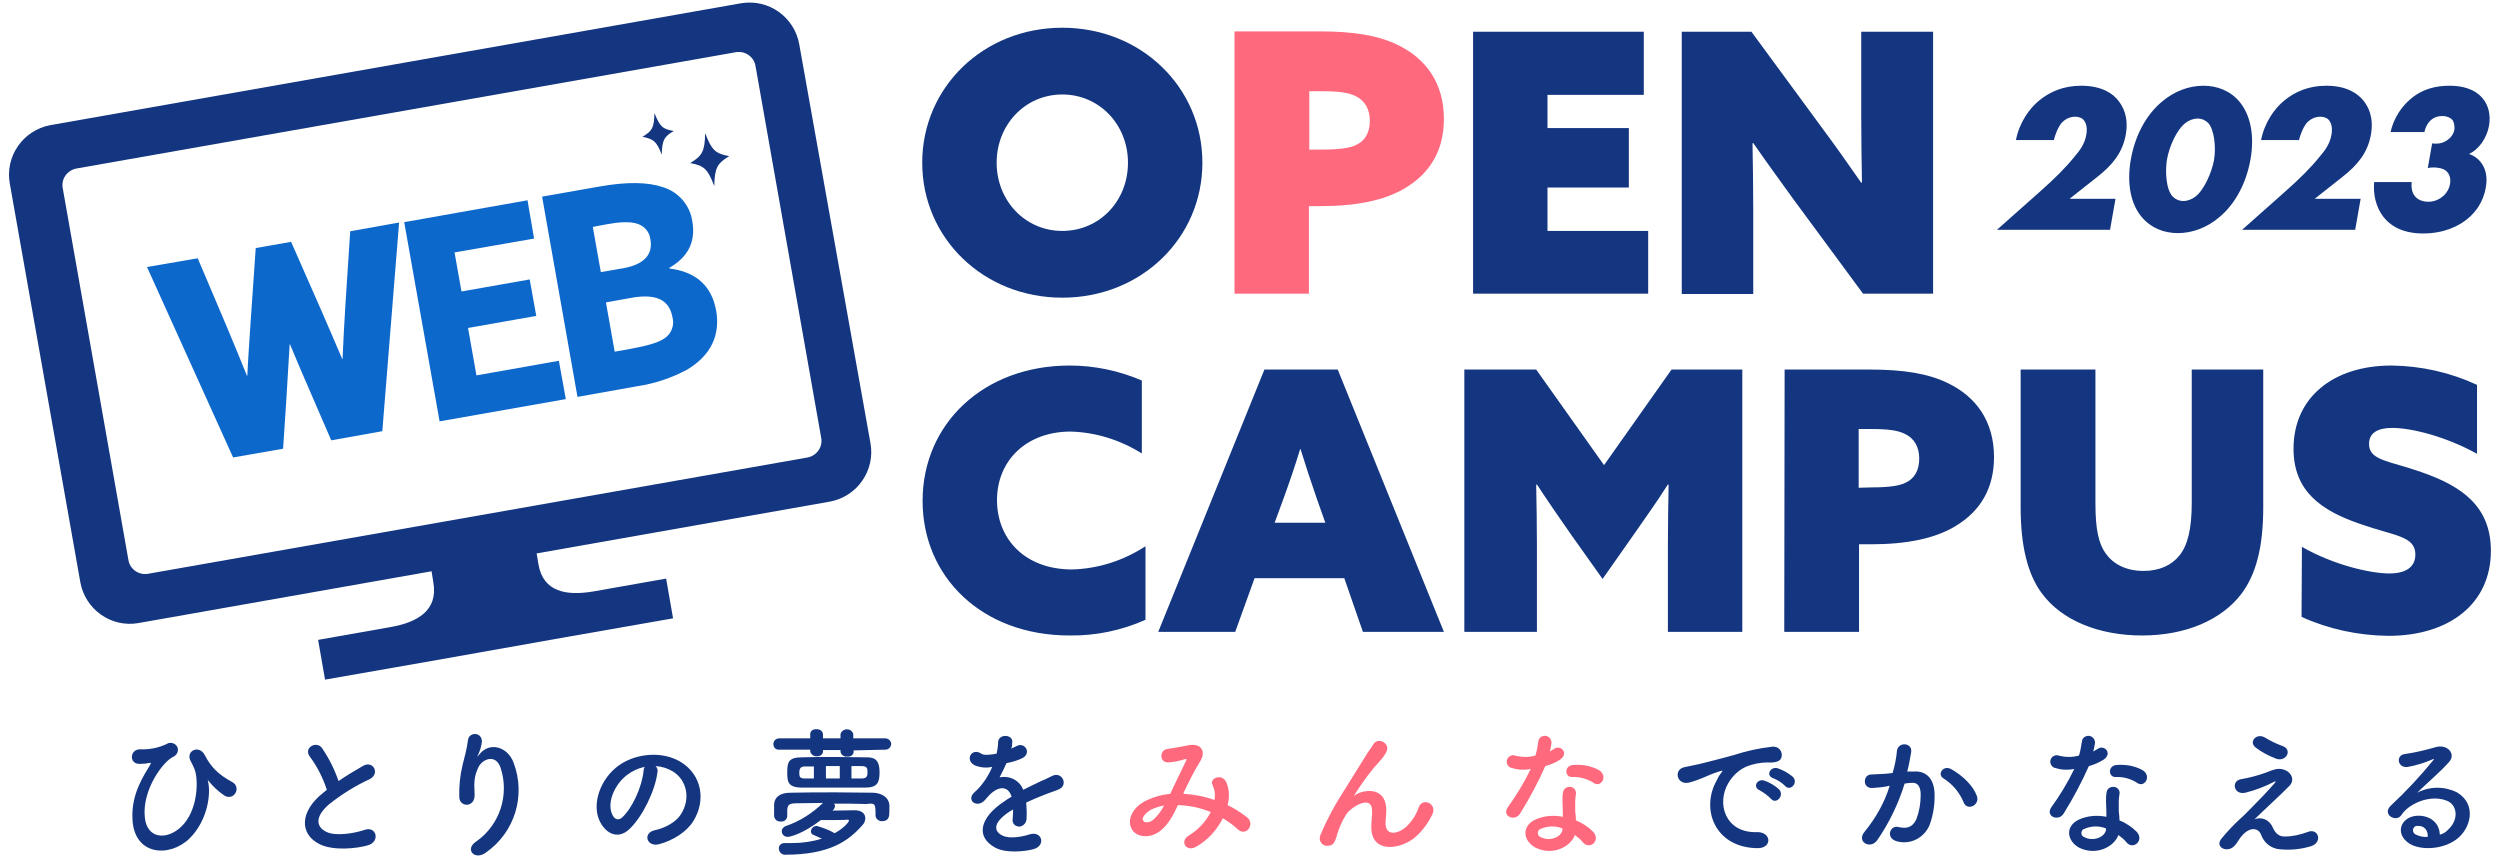 <?xml version="1.0" encoding="utf-8"?>
<!-- Generator: Adobe Illustrator 24.3.0, SVG Export Plug-In . SVG Version: 6.00 Build 0)  -->
<svg version="1.1" id="ttl_main" xmlns="http://www.w3.org/2000/svg" xmlns:xlink="http://www.w3.org/1999/xlink" x="0px" y="0px"
	 viewBox="0 0 685.3 235.2" style="enable-background:new 0 0 685.3 235.2;" xml:space="preserve">
<style type="text/css">
	.st0{fill-rule:evenodd;clip-rule:evenodd;fill:#143680;}
	.st1{fill-rule:evenodd;clip-rule:evenodd;fill:#FF697E;}
	.st2{fill-rule:evenodd;clip-rule:evenodd;fill:#0D68CB;}
	.st3{fill:#143680;}
</style>
<path id="OPEN_CAMPUS" class="st0" d="M252.8,44.6c0,20.7,16.8,37,38.4,37s38.4-16.3,38.4-37s-16.8-37-38.4-37
	S252.8,23.9,252.8,44.6z M273.2,44.6c0-10.4,7.8-18.7,18-18.7c10.1,0,18,8.2,18,18.7s-7.8,18.7-18,18.7S273.2,55,273.2,44.6z
	 M403.8,80.5h48V63.3h-27.6V51.4h22.3V35.1h-22.3V26h26.4V8.7h-46.8V80.5L403.8,80.5z M510.7,80.5h19.2V8.7h-19.7v23
	c0,6.1,0.1,12.2,0.2,18.3l-0.2,0.1c-3.6-5.2-7-10-11-15.4l-19.1-26H461v71.9h19.6v-23c0-6.1-0.1-12.2-0.2-18.3l0.2-0.1
	c3.6,5.2,7.1,10,11,15.4L510.7,80.5z M313.9,149.8c-6,3.9-12.9,6.1-20,6.3c-13.1,0-20.6-8.5-20.6-19c0-10.9,8.1-18.8,20.2-18.8
	c6.9,0.2,13.6,2.3,19.5,6v-20c-6.3-2.7-13-4.1-19.8-4.1c-23.5,0-40.3,15.9-40.3,37.1c0,20.8,16.2,36.9,40.3,36.9
	c7.2,0.1,14.3-1.4,20.8-4.3v-20.1H313.9z M317.5,173.2h21.1l5.3-14.7h24.6l5.1,14.7h22.2l-29.1-71.9h-20.1L317.5,173.2z
	 M356.5,123.1c1.4,4.5,2.7,8.5,4.4,13.4l2.4,6.8h-13.9l2.5-6.8c1.7-4.7,3.1-8.8,4.5-13.4H356.5L356.5,123.1z M421.3,173.2v-23.4
	c0-5.7-0.1-11.9-0.2-16.9l0.2-0.1c3,4.6,6.2,9.2,9.4,13.8l8.6,12.1l8.5-12.1c3.2-4.6,6.5-9.2,9.4-13.8l0.2,0.1
	c-0.1,5-0.2,11.2-0.2,16.9v23.4h20.4v-71.9h-19.4l-18.5,26.2l-18.6-26.2h-19.7v71.9L421.3,173.2L421.3,173.2z M489.1,173.2h20.5v-24
	h3.3c9.8,0,17.5-1.6,23-4.9c7.1-4.2,10.7-10.6,10.7-19c0-10-5.1-16.6-12.5-20.2c-5.4-2.7-12.3-3.8-21.6-3.8h-23.3L489.1,173.2
	L489.1,173.2z M509.5,133.7v-16.1h3.1c5.2,0,7.6,0.4,9.5,1.3c2.6,1.2,4,3.6,4,6.8s-1.3,5.5-3.7,6.6c-1.7,0.9-4.8,1.3-9.2,1.3
	L509.5,133.7L509.5,133.7z M620.4,101.3h-19.6v36.6c0,7-1.1,11.6-3.4,14.4c-2.1,2.6-5.4,4.2-9.8,4.2c-5,0-8.4-2-10.4-4.8
	s-2.8-6.8-2.8-13.8v-36.6h-20.5v37.8c0,10.5,1.9,18.2,5.7,23.4c5.5,7.6,15.8,11.7,27.6,11.7c12,0,21.8-4.3,27.2-11.4
	c4-5.3,6-12.8,6-23.7V101.3L620.4,101.3z M630.9,169.1c7.5,3.4,15.6,5.1,23.8,5.2c16.7,0,28.1-8.8,28.1-23.3
	c0-12.1-7.8-17.7-19.1-21.6c-8.7-3.1-14.3-3.1-14.3-7.7c0-3.2,2.6-4.4,6.4-4.4c5.1,0,14.6,2.3,23.2,7.1v-18.9
	c-7.3-3.4-15.3-5.2-23.4-5.3c-16.1,0-26.9,8.8-26.9,22.8c0,11.6,7.5,17,18.5,20.7c9.1,3.2,14.9,3.2,14.9,8.3c0,3.7-3,5.2-7.1,5.2
	c-5,0-15.1-2.2-24-7.3L630.9,169.1L630.9,169.1z"/>
<path id="P" class="st1" d="M338.4,80.5h20.4v-24h3.3c9.8,0,17.5-1.6,23-4.9c7.1-4.2,10.7-10.6,10.7-19c0-10-5.1-16.6-12.5-20.2
	c-5.4-2.7-12.3-3.8-21.6-3.8h-23.3V80.5L338.4,80.5z M358.9,41V25h3.1c5.2,0,7.6,0.4,9.5,1.3c2.6,1.2,4,3.6,4,6.8s-1.3,5.5-3.7,6.6
	c-1.7,0.9-4.8,1.3-9.2,1.3L358.9,41L358.9,41z"/>
<path id="WEB" class="st2" d="M63.9,125.4l13.7-2.4l0.9-13.6c0.3-4.9,0.6-10,0.9-15h0.1c1.9,4.6,3.8,9,5.8,13.6l5.5,12.7l14-2.5
	l4.6-57.2L96,63.4l-1.3,19.9c-0.3,5-0.6,10.1-0.8,15.1h-0.1c-1.9-4.5-3.9-9.1-5.9-13.7l-8.1-18.4L70.1,68l-1.4,20.2
	C68.4,93,68,98.3,67.8,103h-0.1c-1.8-4.4-3.7-9.1-5.6-13.6l-7.9-18.6l-13.9,2.4L63.9,125.4z M120.5,115.5l34.6-6.1l-1.9-10.5
	l-22.6,4l-2.3-13l18.7-3.3l-1.8-10l-18.7,3.3l-1.9-10.7l21.8-3.8l-1.8-10.5l-33.8,6L120.5,115.5z M158.3,108.8l16.2-2.9
	c4.9-0.7,9.6-2.3,13.9-4.6c6.5-3.9,9.1-9.5,7.9-16.2c-1.2-6.7-5.5-10.6-12.8-11.5v-0.2c4.7-2.7,7.3-6.7,6.3-12.6
	c-0.6-4.5-3.8-8.2-8.1-9.5c-4.1-1.4-9.8-1.5-17.2-0.2l-15.9,2.8L158.3,108.8z M164.7,74.6l-2.2-12.4l3.7-0.7
	c3.2-0.6,6.5-0.9,8.7-0.1c1.9,0.7,3.2,2.3,3.4,4.3c0.8,4.5-2.4,6.9-7.3,7.8L164.7,74.6z M168.5,96.4l-2.4-13.5l7.2-1.3
	c6.4-1.1,10.1,0.5,11,5.2c0.7,2.4-0.3,4.9-2.4,6.1c-1.7,1.1-4.6,1.9-8.9,2.7L168.5,96.4z"/>
<path id="シェイプ_27" class="st0" d="M203.1,0.9L13.8,34.3C6.3,35.7,1.3,42.9,2.7,50.4l0,0L22,159.5
	c1.3,7.5,8.4,12.6,15.9,11.3l80.4-14.2l0.5,3.1c1.3,7.6-4.3,10.9-11.8,12.2l-19.8,3.5l1.9,10.9l29.1-5.1l37.2-6.6l29.1-5.1
	l-1.9-10.9l-19.8,3.5c-7.5,1.3-13.9,0.2-15.2-7.4l-0.5-3l80.4-14.2c7.5-1.4,12.5-8.6,11.1-16.1l0,0L219.1,12.2
	C217.8,4.7,210.7-0.4,203.1,0.9z M225.1,120c0.5,2.5-1.2,4.9-3.7,5.4L40.5,157.3c-2.5,0.4-4.9-1.3-5.3-3.8l0,0l-18-101.9
	c-0.5-2.5,1.2-4.9,3.7-5.4l0,0l180.9-31.9c2.5-0.4,4.9,1.3,5.3,3.8L225.1,120L225.1,120L225.1,120z"/>
<path id="シェイプ_28_のコピー" class="st0" d="M189.2,44.7c3.3-2,4-3.2,4.1-8.2c1.8,4.7,2.8,5.6,6.6,6.3
	c-3.3,2-4,3.2-4.1,8.2C194,46.3,193,45.4,189.2,44.7z M176.1,37.5c2.7-1.6,3.2-2.5,3.3-6.5c1.5,3.7,2.2,4.4,5.3,4.9
	c-2.7,1.6-3.2,2.5-3.3,6.5C180,38.8,179.2,38.1,176.1,37.5z"/>
<path id="ひとりの夢をみんなでかなえる" class="st0" d="M52,229.8c4.9-4.9,5.9-12.2,5-15.7c-0.1-0.4,0-0.3,0.2,0
	c1.2,1.5,2.6,2.8,4.2,3.9c0.9,0.7,2.3,0.6,3-0.4c0.7-0.9,0.6-2.3-0.4-3c-0.1-0.1-0.2-0.1-0.3-0.2c-4.1-2.2-6-4.4-7.5-7.3
	c-1.6-3.2-5.5-1.2-3.9,1.6c0.4,0.7,0.8,1.6,1,2.1c1.1,2.5,1.2,11.3-3.7,15.9c-4,3.7-9.3,3.2-9.9-2.6c-0.8-7.6,5-15.3,7.7-16.6
	c1-0.4,1.6-1.5,1.3-2.5s-1.5-1.6-2.5-1.3c-0.1,0-0.3,0.1-0.4,0.2c-2.3,1.1-4.8,1.6-7.3,1.5c-3-0.1-3.2,4.1-0.2,4
	c1,0,1.9-0.1,2.9-0.3c0.3-0.1,0.1,0.2,0,0.5c-1.5,2.6-5.2,7.7-4.9,14.7C36.6,234.6,46.5,235.2,52,229.8z M89.6,216.5
	c-0.4,0.3-0.7,0.6-1.1,0.9c-6.3,5-6.5,11.2-0.9,14c3.8,1.9,10.3,1.2,13.3,0.3c3.4-1,2.3-5.4-1-4.2c-2.3,0.8-7.8,1.9-10.5,0.5
	c-3-1.5-2.9-4.4,0.9-7.6c3.4-2.7,7.1-5,11-6.8c3-1.5,1-5.2-1.7-3.7c-2.3,1.3-4.6,2.7-6.8,4.2c-1.1-3.2-2.6-6.2-4.5-9
	c-1.5-2.2-5.3-0.1-3.3,2.4C87,210.2,88.5,213.2,89.6,216.5z M133.2,233.7c7.9-5.5,11-15.6,7.6-24.6c-1.6-4.4-6.6-5.9-9.4-2.3
	c-0.4,0.5-0.8,1-0.3,0c0.5-1.1,0.9-2.3,1-3.6c0-1.1-0.8-2-1.9-2c-1,0-1.8,0.7-1.9,1.6c-0.3,2.4-1,4.9-1.5,6.9
	c-0.7,2.9-1,5.9-0.9,8.9c0.2,2.8,4.4,2.8,4.2-0.9c-0.2-3.4-0.1-4.9,1-7.3c1.1-2.4,4.8-3.8,6.1,0c2.5,7.5-0.2,15.8-6.7,20.3
	C127.3,232.8,130.1,236,133.2,233.7L133.2,233.7z M179.7,210c1.7,0.1,3.3,0.6,4.8,1.5c3.8,2.4,4.9,7.5,2.1,11.8
	c-1.3,2-4.2,3.7-7.2,4.3c-3.3,0.8-2.1,4.7,1.3,3.8c3.8-1,7.6-3.4,9.4-6.4c3.4-5.5,2.4-12.6-3.6-16.2c-4.9-2.9-11.9-2.4-16.7,0.9
	c-5.2,3.6-7.8,10.8-5.3,15.6c1.7,3.3,4.9,4.8,7.9,2.1c3.7-3.4,7.2-10.7,7.8-15.6C180.4,211.1,180.2,210.5,179.7,210z M176.7,210.2
	c-0.2,0.4-0.3,0.8-0.3,1.2c-0.4,4.2-3.1,10.3-6,12.8c-1,0.8-2,0.3-2.5-0.8c-1.6-3,0.3-8.1,3.9-10.9
	C173.2,211.4,174.9,210.6,176.7,210.2L176.7,210.2z M242.7,205.5c0.8,0,1.5-0.6,1.6-1.5c0-0.8-0.6-1.5-1.5-1.6h-0.1h-8.8v-1.2
	c-0.3-1-1.3-1.5-2.3-1.2c-0.6,0.2-1,0.6-1.2,1.2v1.2h-4.8v-1.2c-0.1-0.8-0.9-1.4-1.8-1.3l0,0c-0.8-0.1-1.6,0.4-1.7,1.2
	c0,0,0,0,0,0.1v1.2h-8.5c-0.9,0-1.6,0.7-1.6,1.5c0,0,0,0,0,0.1c0,0.8,0.6,1.5,1.4,1.5c0.1,0,0.1,0,0.2,0h8.5v0.5
	c0.2,0.8,1,1.4,1.8,1.3c0.8,0.1,1.6-0.4,1.7-1.2l0,0v-0.5h4.8v0.5c0.2,0.9,1,1.4,1.9,1.3c0.8,0.1,1.6-0.4,1.7-1.2l0,0v-0.5
	L242.7,205.5z M237.2,215.9c3.4,0,3.9-1.5,3.9-4.2c0-3.7-1.6-4.1-3.6-4.1c-2.5,0-5.6-0.1-8.8-0.1s-6.3,0-8.9,0.1c-3.7,0-4,1.4-4,4.1
	c0,2.5,0.1,4.2,4.1,4.2c2.9,0,6,0,8.9,0C231.8,215.9,234.7,215.9,237.2,215.9L237.2,215.9z M240,223.5c0,0.9,0.8,1.6,1.7,1.6h0.1
	c1.9,0,2-1.4,2-2.7c0-0.5,0-1,0-1.6c-0.1-2.3-2.2-3.4-4.4-3.5c-3.2,0-6.7-0.1-10.2-0.1c-4.2,0-8.6,0-12.5,0.1c-3,0-4.4,1.3-4.5,3.2
	c0,0.6,0,1.2,0,1.7s0,1,0,1.5c0.1,0.9,0.8,1.5,1.7,1.5h0.1c0.9,0.1,1.7-0.5,1.8-1.4l0,0v-1.7c0.1-1.4,0.4-1.9,2.5-1.9
	c2,0,4.6-0.1,7.3-0.1c-2.9,2.8-6.3,5-10.1,6.3c-0.7,0.2-1.2,0.8-1.2,1.5c0,0.8,0.7,1.5,1.6,1.5c0,0,0,0,0.1,0c0.5,0,4.1-0.8,9-4.6
	c1.9,0,6.9,0,7.2-0.1h0.2c0.1,0,0.3,0,0.3,0.2c0,0,0,0,0,0.1c0,0.3-1.2,1.9-3.9,3.4c-1.5-0.9-3.2-1.5-4.9-2c-0.8,0-1.6,0.6-1.6,1.5
	c0,0.5,0.3,0.9,0.8,1c0.7,0.3,1.5,0.7,2.2,1c-2.6,0.8-5.4,1.2-8.1,1.2c-0.6,0-1.2,0-1.9,0H215c-0.8,0-1.5,0.6-1.5,1.4v0.1
	c0,0.9,0.7,1.6,1.5,1.7h0.1c12.4,0,17.5-3.8,21.3-8.1c0.5-0.5,0.8-1.2,0.8-1.9c0-1.2-0.9-2.2-3-2.2c-0.6,0-3.7,0.1-6,0.1
	c0.4-0.3,0.6-0.7,0.7-1.2c0-0.3-0.1-0.5-0.3-0.7c3.2,0,6.4,0,8.9,0.1C239.9,220.1,240,220.2,240,223.5L240,223.5L240,223.5z
	 M233.4,210c1,0,1.9,0,2.7,0c1.5,0,1.7,0.5,1.7,1.7c0,0.9-0.1,1.7-1.6,1.7c-0.8,0-1.8,0-2.8,0L233.4,210L233.4,210z M230.2,213.4
	h-3.8V210h3.8V213.4z M223.1,213.4h-2.4c-1.5,0-1.6-0.5-1.6-1.6c0-1.4,0.6-1.7,1.6-1.7h2.4V213.4z M277.2,205.4
	c0.2-0.7,0.3-1.5,0.3-2.2c-0.1-1.9-3.7-2.1-3.9,0.2c0,1.1-0.2,2.2-0.4,3.2c-0.2,0-0.4,0-0.6,0.1c-1.4,0.2-2.9,0.4-3.6-0.1
	c-2.7-1.8-4.6,1.8-1.8,3.2c1.5,0.6,3.2,0.8,4.8,0.4c-0.5,1.2-1.1,2.3-1.8,3.4c-0.9,1.3-1.9,2.6-3.1,3.6c-2.3,2.1,0.5,4.3,2.6,2.4
	c0.3-0.3,0.6-0.6,0.9-1l0.2-0.2c2.5-2.9,5.5-3.3,6.5,0c-0.7,0.4-1.4,0.8-1.9,1.2c-7,4.6-7.9,9.8-2.7,12.7c3,1.7,8.3,1.1,10.5,0.5
	c3.6-0.9,2.5-5.1-0.9-4.1c-1.8,0.6-5.6,1.4-7.6,0.3c-2.2-1.1-2.7-3.4,2-6.5c0.3-0.2,0.7-0.4,1-0.6c0,0.8,0,1.7-0.1,2.5
	c-0.2,0.9,0.3,1.9,1.3,2.1c0.1,0,0.3,0.1,0.5,0.1c1.2-0.1,2.1-1.2,2-2.4c0.1-1.4,0-2.8-0.1-4.2c1.5-0.7,3.3-1.5,4.9-2.1
	c2-0.8,2.9-1,4.2-1.6c2.5-1.2,0.7-5.1-2.2-3.5c-1,0.5-2,1-3,1.4c-1.5,0.7-3.1,1.5-4.7,2.3c-1-2.6-3.8-4-6.5-3.4
	c0.7-1.3,1.3-2.6,1.9-3.9c1.5-0.3,2.9-0.7,4.2-1.3c2.9-1.4,0.8-4.6-1.4-3.4c-0.5,0.3-1.1,0.5-1.6,0.7L277.2,205.4z M489.4,215.5
	c1.4,1.5,3.7-1,2-2.6c-1.2-1-2.6-1.8-4.1-2.3c-1.9-0.6-3.4,1.9-1.3,2.7C487.3,213.8,488.4,214.5,489.4,215.5L489.4,215.5z
	 M485.5,219c1.4,1.6,3.7-0.9,2.2-2.6c-1.2-1.1-2.6-1.9-4-2.4c-1.9-0.7-3.4,1.7-1.4,2.6C483.4,217.2,484.5,218,485.5,219L485.5,219z
	 M481.8,232.5c4.1,0,3.8-4.5-0.2-4.4c-8.6,0.3-11.2-7.8-7.8-13.5c1.2-2,2.9-3.6,5-4.5c1.8-0.7,3.8-1.1,5.7-1.1
	c2.7,0.2,3.6-0.6,3.8-1.3c0.4-1.2-0.2-2.5-1.4-2.9c-0.4-0.1-0.8-0.2-1.2-0.1c-3.6,0.4-7.1,1.2-10.5,2.3c-3.9,1.1-7.3,1.9-9.2,2.4
	c-1.2,0.3-3.5,0.7-4.3,0.9c-3.1,0.7-2,5.1,1.4,4.2c1.2-0.3,2.2-0.7,3.5-1.2c1.6-0.7,3.2-1.4,4.9-1.9c0.7-0.2,0.9-0.3,0.3,0.5
	c-0.5,0.6-0.9,1.3-1.2,2C466.1,221.8,470.1,232.4,481.8,232.5L481.8,232.5z M541.9,218.2c-1-2.8-3.8-5.5-6.9-7.3
	c-2.4-1.4-4.1,1.5-2.2,2.5c2.5,1.6,4.4,3.9,5.5,6.6C539.3,222.4,542.8,220.7,541.9,218.2z M522.8,211.5c0.5-1.8,0.8-3.6,1.1-5.4
	c0.3-2.6-3.6-2.8-3.9-0.3c-0.2,2.1-0.6,4.1-1.2,6.1l-1.9,0.2c-1.4,0.1-2.6,0.1-3.8,0.2c-1-0.1-1.9,0.7-1.9,1.8
	c-0.1,1,0.7,1.9,1.8,1.9c0.1,0,0.2,0,0.3,0c1.4-0.1,2.8-0.2,4.2-0.5l0.5-0.1c-1.4,4.6-3.8,8.8-6.8,12.5c-2.5,2.8,1.5,5.1,3.4,2.4
	c3.3-4.8,5.8-10,7.5-15.5c0.6-0.1,1.2-0.2,1.8-0.2c1.8-0.2,2.6,1,2.6,3.3s-0.4,4.6-1.2,6.7c-1.1,2.3-2.7,2.6-4.9,2.1
	c-2.3-0.6-3.6,3-0.5,3.9c3.8,1.1,7.7-1,9.1-4.6c1-2.8,1.4-5.7,1.3-8.6c-0.2-4.3-2.6-6.2-5.9-5.9L522.8,211.5z M586,214.7
	c1.9,1.2,3.9-2,1.3-3.6c-2.2-1.2-4.7-1.6-7.1-1.4c-2.5,0.2-2.3,3.4-0.2,3.3C582.1,212.9,584.2,213.5,586,214.7L586,214.7z
	 M568.6,210.8c-1.8,3.7-3.9,7.2-6.3,10.5c-1.7,2.5,2,4,3.4,1.7c2.6-4.2,4.9-8.5,6.9-13c1.5-0.4,2.8-1,4.1-1.8c2.5-1.8,0-4.2-1.7-2.9
	c-0.4,0.2-0.8,0.5-1.2,0.7c0.2-0.8,0.4-1.6,0.5-2.4c0-1-0.8-1.9-1.8-1.9c-0.9,0-1.7,0.6-1.8,1.5c-0.2,1.3-0.4,2.6-0.8,3.9
	c-1.7,0.5-3.5,0.5-5.3,0.1c-0.9-0.4-1.9-0.1-2.4,0.8c-0.4,0.9-0.1,1.9,0.8,2.4c0.1,0.1,0.3,0.1,0.4,0.1
	C565.1,211.1,566.9,211.1,568.6,210.8L568.6,210.8z M580.7,228.9c0.8,0.6,1.6,1.2,2.2,2c1.8,2.2,5-0.5,2.8-2.9
	c-1.3-1.3-2.9-2.4-4.7-3.1c0-0.8-0.1-1.7-0.2-2.4c0-1.1,0-2.1,0-3c0-0.6,0.1-1.2,0.2-1.8c0.2-1-0.5-1.9-1.5-2
	c-0.9-0.1-1.8,0.4-2,1.3c-0.2,0.9-0.2,1.7-0.2,2.6c0,1,0.1,1.9,0.1,2.9v1.4c-2.5-0.5-5.1-0.3-7.4,0.7c-4,1.8-3.5,5.9,0,7.8
	C574.8,234.7,579.6,232,580.7,228.9z M577.3,227.1c0,0.1,0,0.3,0,0.4c-0.4,2.1-3.6,3.2-5.9,2c-0.6-0.2-1-0.8-0.8-1.5
	c0.1-0.4,0.4-0.7,0.8-0.8C573.2,226.4,575.4,226.3,577.3,227.1L577.3,227.1z M624,208c2.7,0.9,4.5-2.5,1.7-3.5
	c-1.7-0.6-3.3-1.4-4.8-2.3c-2.3-1.4-4.6,1.1-2.6,2.7C620,206.2,621.9,207.2,624,208L624,208z M618,224.6c1.9-1.9,7.8-7.3,9.6-9.2
	c2-2.1-0.3-5-3.5-4.6c-1,0.2-2,0.6-3,1c-2.2,0.8-4.5,1.4-6.8,1.8c-2.7,0.4-2.1,4.4,1.2,3.7c2.8-0.7,5.4-1.7,7.9-3
	c0.3-0.2,0.6-0.2,0.2,0.3c-1.9,2.2-4.4,4.8-6.2,6.6c-1.2,1.2-2.3,2.4-3.7,3.6c-1.6,1.5-3.2,3.2-4.6,4.9c-1.7,1.9,0,3.2,1.3,3.1
	c0.8,0,1.9-0.2,3.2-2.4c2.5-4,5.4-3.7,6.2-1.6c0.8,2.2,2.7,3.8,5.1,4c3,0.3,5.9,0,8.8-0.9c3.1-1.2,1.7-5.1-1.2-3.8
	c-2,0.7-4,1.2-6.1,1.2c-1.8,0.1-2.8-1.1-3.4-2.5C622.1,224.7,619.9,223.8,618,224.6C618.1,224.6,618,224.6,618,224.6L618,224.6z
	 M668.8,228.8c-0.1-3.5-3-5.3-6.1-5.2c-4.6,0.2-6.4,4.9-2.3,7.6c2.9,1.9,8.9,1.8,12.8-1c4.1-2.9,5.9-9.7,0.3-13
	c-3.4-1.7-7.5-1.7-10.9,0.1c1.4-1.4,2.9-2.7,4.5-4.2s3.1-2.9,4.3-4.3c1.9-2.2-0.6-4.9-3.7-4c-2.8,0.8-5.6,1.5-8.5,1.9
	c-2.6,0.3-2,4.1,1,3.5c2.2-0.4,4.4-1.1,6.5-2c0.3-0.2,0.7-0.3,0.3,0.2c-3.6,4.4-7.5,8.6-11.7,12.5c-2.4,2.4,1.5,4.6,2.9,2.6
	c0.8-1.2,1.9-2.2,3.2-2.9c3.9-2.3,8.1-2,10.1-0.7c2.2,1.5,2.3,5.1-0.5,7.6C670.4,228.2,669.6,228.6,668.8,228.8L668.8,228.8z
	 M665.5,229.4c-1.1,0.1-2.2-0.1-3.2-0.6c-0.6-0.2-1-0.9-0.8-1.6c0.2-0.6,0.7-0.9,1.3-0.8C664.5,226.3,665.6,227.6,665.5,229.4
	L665.5,229.4z"/>
<path id="ひとりの夢をみんなでかなえる-2" class="st1" d="M324.4,217.4c1.4-2.9,2.9-6,4.6-8.7
	c1.7-2.8,0.2-5.1-3.3-4.4c-1.8,0.4-3.7,0.7-5.6,1c-2.3,0.2-2.4,3.7,0.1,3.7c1.5-0.1,3.1-0.4,4.6-0.9c0.6-0.2,0.5,0.2,0.2,0.7
	c-1.1,2.4-2.9,5.9-4.2,8.8c-2.2,0.2-4.3,0.8-6.3,1.7c-4.4,2-5.9,6-3.9,8.5c1.7,2,5.1,1.8,7.4,0c2.2-1.7,3.5-4.1,4.9-7.1
	c3.1,0.1,6.1,0.7,9,1.9c-1.4,2.7-3.5,4.9-6.1,6.5c-2.5,1.5-0.6,4.6,2.1,3c3.2-1.8,5.7-4.6,7.3-7.8c1.5,0.9,2.9,1.9,4.2,3.1
	c2.2,2,4.8-1.5,2.4-3.4c-1.7-1.3-3.4-2.4-5.3-3.3c0.6-2.1,0.5-4.4-0.4-6.4c-1.3-2.4-4.7-0.9-3.7,0.9c0.6,1.3,0.8,2.7,0.5,4.1
	c-2.7-1-5.5-1.5-8.4-1.7L324.4,217.4L324.4,217.4z M319.1,220.8c-0.8,1.6-1.9,3-3.2,4.1c-0.7,0.5-2.1,0.8-2.5,0.1
	c-0.7-1,1.2-2.6,2.2-3.1C316.7,221.4,317.9,221,319.1,220.8z M387.7,229.7c2.1-1.8,3.7-3.9,4.9-6.4c1.5-2.9-2.6-4.9-3.7-2
	c-0.7,2.1-1.9,3.9-3.5,5.4c-2.3,2-5.6,2.5-5.6-1c0-1.4,0.3-2.7,0.2-4.2c-0.5-6.5-7.2-4.7-8.6-3.5c-0.3,0.2-0.4,0.3-0.1-0.1
	c0.8-1.3,1.6-2.5,2.6-3.9c1.3-1.8,2.6-3.5,4.1-5.1c0.4-0.5,0.8-0.9,1.1-1.3c0.3-0.4,0.6-0.9,0.9-1.4c1.3-2.4-2.3-4.4-3.6-2.1
	c-0.4,0.8-1.5,2.1-2.1,3.2c-1.9,3-3.9,6.3-6.1,9.8c-2.4,3.7-4.5,7.6-6.2,11.7c-0.5,1-0.2,2.2,0.8,2.8c0.5,0.3,1,0.3,1.5,0.2
	c0.8-0.1,1.6-0.3,2.3-3.3c0.6-1.9,1.4-3.6,2.4-5.2c1.1-1.9,6.9-5.6,7.1-1.3c0.1,1.7-0.2,2.8-0.2,4.6
	C375.8,233.9,383.5,233,387.7,229.7z M437,214.7c1.9,1.2,3.9-2,1.3-3.6c-2.2-1.2-4.7-1.6-7.1-1.4c-2.5,0.2-2.3,3.4-0.2,3.3
	C433.1,212.9,435.2,213.5,437,214.7z M419.6,210.8c-1.8,3.7-3.9,7.2-6.3,10.5c-1.7,2.5,2,4,3.4,1.7c2.6-4.2,4.9-8.5,6.9-13
	c1.5-0.4,2.9-1,4.1-1.8c2.5-1.8,0-4.2-1.7-2.9c-0.4,0.2-0.8,0.5-1.2,0.7c0.3-0.8,0.4-1.6,0.5-2.4c0-1-0.8-1.9-1.8-1.9
	c-0.9,0-1.7,0.6-1.8,1.5c-0.2,1.3-0.4,2.6-0.8,3.9c-1.7,0.5-3.5,0.5-5.3,0.1c-0.9-0.4-1.9-0.1-2.4,0.8c-0.4,0.9-0.1,1.9,0.8,2.4
	c0.1,0.1,0.3,0.1,0.4,0.1C416.2,211.1,417.9,211.1,419.6,210.8L419.6,210.8z M431.7,228.9c0.8,0.6,1.6,1.2,2.2,2
	c1.9,2.2,5-0.5,2.8-2.9c-1.3-1.3-2.9-2.4-4.7-3.1c0-0.8-0.1-1.7-0.2-2.4c0-1.1,0-2.1,0-3c0-0.6,0.1-1.2,0.2-1.8c0.1-1-0.5-1.9-1.5-2
	c-0.9-0.1-1.8,0.4-2,1.3c-0.2,0.9-0.2,1.7-0.2,2.6c0,1,0.1,1.9,0.1,2.9v1.4c-2.5-0.5-5.1-0.3-7.4,0.7c-4,1.8-3.6,5.9,0,7.8
	C425.8,234.7,430.6,232,431.7,228.9z M428.3,227.1c0,0.1,0,0.3,0,0.4c-0.4,2.1-3.6,3.2-5.9,2c-0.6-0.2-1-0.8-0.8-1.5
	c0.1-0.4,0.4-0.7,0.8-0.8C424.2,226.4,426.4,226.3,428.3,227.1L428.3,227.1z"/>
<g id="_x32_023">
	<g>
		<path class="st3" d="M570.5,23.5c-4.8,0-8.6,1.6-11.7,4.2c-2.4,2-5.2,5.7-6.2,10.7H563c0.3-1.3,1.1-3.5,2.2-4.8
			c0.8-0.8,2-1.6,3.6-1.6c1.3,0,2.2,0.5,2.6,1.2c0.9,1.3,0.6,3.3,0.5,3.7c-0.4,2.5-1.8,4.4-3.2,6c-2.4,3-5.5,6.1-9.7,9.8l-11.6,10.3
			h31l1.5-8.5h-12.6l7.6-6c4.1-3.2,6.9-6.6,7.8-11.5c0.9-5-0.8-7.9-2.1-9.5C579.3,25.8,576.3,23.5,570.5,23.5z M613.9,27.9
			c-2.5-3-6.1-4.4-9.9-4.4c-3.8,0-7.9,1.4-11.4,4.4c-4.1,3.4-7.3,9-8.5,15.8c-1.2,6.8,0.1,12.4,3,15.8c2.5,3,6.1,4.4,9.9,4.4
			s7.9-1.4,11.4-4.4c4.1-3.4,7.3-9,8.5-15.8C618.1,36.9,616.8,31.4,613.9,27.9z M606.9,43.9c-0.6,3.3-2.7,8.2-5.1,10
			c-0.9,0.7-2.1,1.2-3.3,1.2s-2.2-0.5-2.9-1.2c-1.9-2-2.1-7-1.6-10.1c0.6-3.6,2.7-8.3,5.1-10.1c0.9-0.7,2.1-1.2,3.3-1.2
			c1.2,0,2.2,0.5,2.9,1.2C607,35.5,607.5,40.5,606.9,43.9z M637.7,23.5c-4.8,0-8.6,1.6-11.7,4.2c-2.4,2-5.2,5.7-6.2,10.7h10.4
			c0.3-1.3,1.1-3.5,2.2-4.8c0.8-0.8,2-1.6,3.6-1.6c1.3,0,2.2,0.5,2.6,1.2c0.9,1.3,0.6,3.3,0.5,3.7c-0.4,2.5-1.8,4.4-3.2,6
			c-2.4,3-5.5,6.1-9.7,9.8l-11.6,10.3h31l1.5-8.5h-12.6l7.6-6c4.1-3.2,6.9-6.6,7.8-11.5c0.9-5-0.8-7.9-2.1-9.5
			C646.4,25.8,643.5,23.5,637.7,23.5z M680.3,39.2c1.1-1.6,1.7-3.1,2-4.8c0.5-3-0.2-5.6-1.8-7.5c-2.4-2.8-6.1-3.4-9-3.4
			c-3.7,0-7.5,0.8-10.9,3.8c-2,1.7-4.4,4.8-5.3,8.9h9.3c0.2-1.2,0.9-2.6,1.9-3.4c0.7-0.6,1.7-1,3-1c1.1,0,2.1,0.4,2.7,1
			c0.5,0.6,0.7,1.7,0.6,2.8c-0.2,0.9-0.7,1.9-1.8,2.7c-0.9,0.7-2.3,1.3-4.3,1l-1.2,6.8c0.6-0.2,1.1-0.2,1.7-0.2
			c1.2,0,2.7,0.3,3.5,1.1c0.6,0.6,1.2,1.7,0.9,3.4c-0.2,1.2-0.7,2.2-1.7,3.2c-0.9,0.8-2.3,1.7-4.2,1.7c-1.7,0-3-0.6-3.7-1.5
			c-0.8-0.9-1.1-2.4-0.9-3.9h-10.3c-0.4,5,1.4,8.3,3,10.1c2.8,3.1,6.7,4,10.4,4c5.7,0,9.8-2,12.3-4.1c1.9-1.6,4.2-4.3,4.9-8.5
			c0.4-2.2,0.2-4.1-0.6-5.7c-0.6-1.2-1.7-2.7-4-3.5C678.3,41.5,679.3,40.5,680.3,39.2z"/>
	</g>
</g>
</svg>
